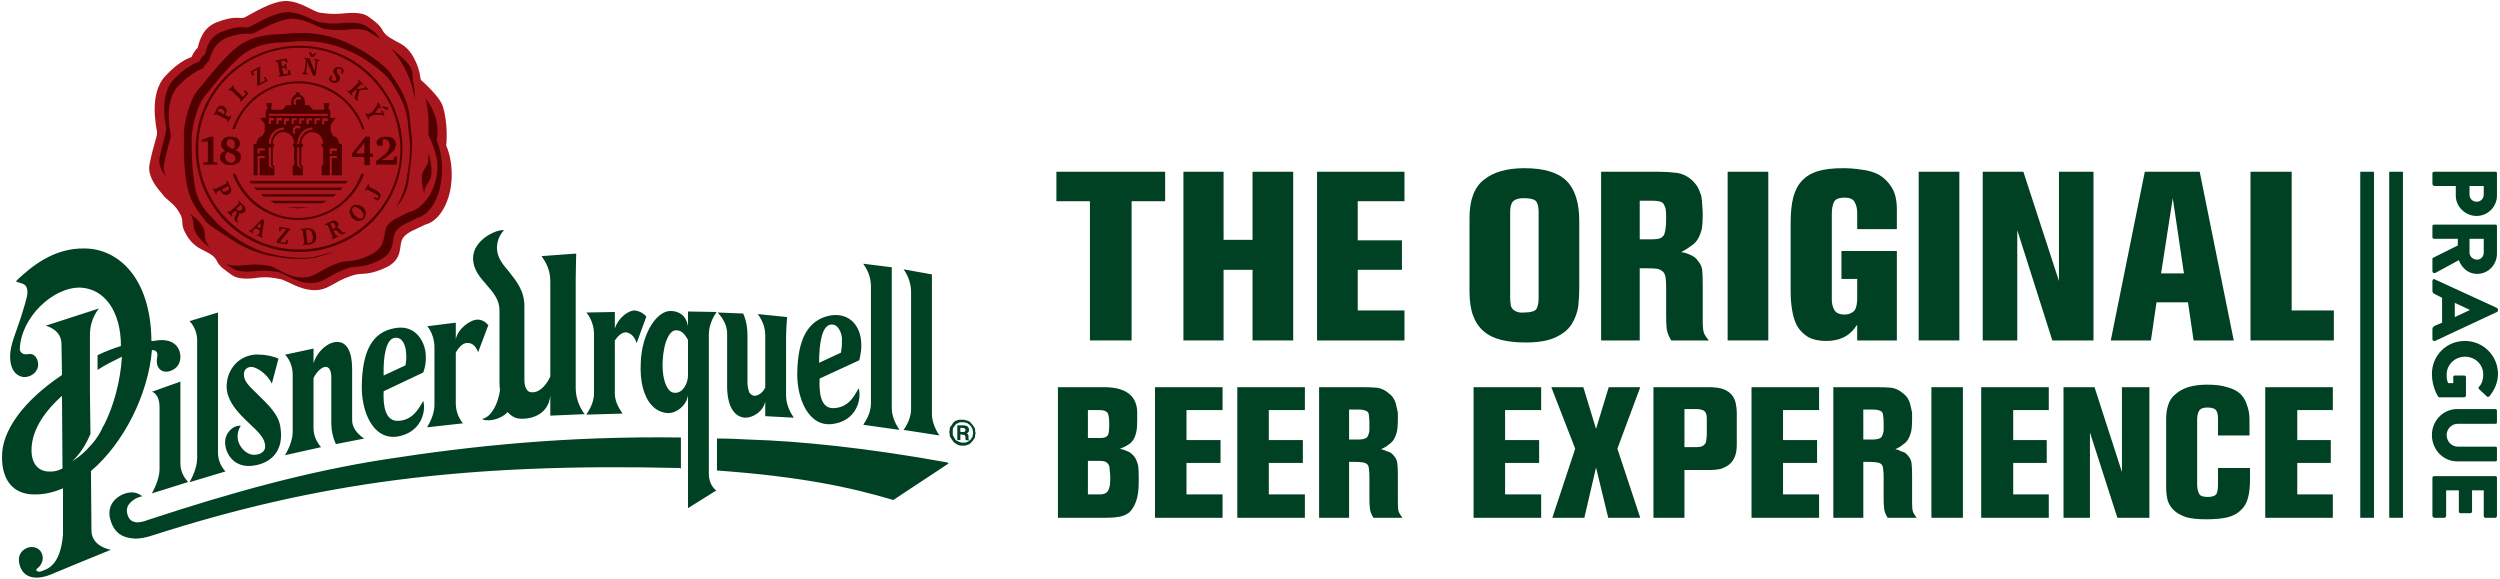 <svg version="1.2" xmlns="http://www.w3.org/2000/svg" viewBox="0 0 492 114" width="492" height="114"><style>.a{fill:#004023}.b{fill:#aa161e}.c{fill:#510000}</style><path class="a" d=""/><path class="a" d=""/><path fill-rule="evenodd" class="a" d="m491.1 33.8c0.2 0 0.3 0.1 0.3 0.3v4.4c0 2.2-1.8 4-4 4-2.2 0-4.1-1.8-4.1-4v-1.9h-4.2c-0.2 0-0.4-0.2-0.4-0.4v-2.1c0-0.2 0.2-0.3 0.4-0.3zm-5.1 4.5c0 0.8 0.6 1.4 1.4 1.4 0.8 0 1.4-0.6 1.4-1.4v-1.7h-2.8z"/><path fill-rule="evenodd" class="a" d="m491.1 44.2c0.2 0 0.3 0.1 0.3 0.3v5.4c0 2.2-1.7 4-3.9 4-1.7 0-3-1.1-3.6-2.7l-4.6 2.5c-0.3 0.1-0.6 0-0.6-0.3v-2.4c0-0.2 0.1-0.3 0.2-0.3l4.8-2.4v-1.3h-4.6c-0.2 0-0.4-0.1-0.4-0.3v-2.2c0-0.2 0.2-0.3 0.4-0.3zm-5.1 5.5c0 0.8 0.7 1.4 1.5 1.4 0.7 0 1.3-0.6 1.3-1.4v-2.7h-2.8z"/><path fill-rule="evenodd" class="a" d="m479.2 55l12.2 5.6c0.1 0.1 0.2 0.2 0.2 0.3v0.2c0 0.1-0.1 0.3-0.2 0.3l-12.2 5.7c-0.2 0.1-0.5-0.1-0.5-0.3v-2c0-0.4 0.2-0.5 0.5-0.7l1.4-0.6v-4.9l-1.4-0.7c-0.2-0.1-0.5-0.3-0.5-0.6v-2c0-0.3 0.3-0.5 0.5-0.3zm3.9 7.4l3-1.4-3-1.4z"/><path class="a" d="m491.6 73.6c0 1.5-0.6 3.1-1.7 4.4-0.1 0.1-0.4 0.2-0.5 0l-1.5-1.4c-0.2-0.2-0.2-0.4 0-0.5 0.6-0.7 0.8-1.5 0.8-2.4 0-2-1.6-3.5-3.6-3.5-2 0-3.6 1.6-3.6 3.5 0 0.6 0 1.1 0.3 1.7h1v-1.2c0-0.2 0.1-0.3 0.3-0.3h1.8c0.2 0 0.4 0.1 0.4 0.3v3.7c0 0.1-0.2 0.3-0.4 0.3h-4.8c-0.1 0-0.3-0.1-0.3-0.2 0 0-1.2-1.8-1.2-4.4 0-3.6 2.8-6.5 6.5-6.5 3.6 0 6.5 2.9 6.5 6.5z"/><path class="a" d="m491.1 80.5c0.2 0 0.3 0.2 0.3 0.3v2.3c0 0.2-0.1 0.3-0.3 0.3h-7.4c-1.2 0-2.2 1-2.2 2.2 0 1.3 1 2.3 2.2 2.3h7.4c0.2 0 0.3 0.1 0.3 0.3v2.3c0 0.2-0.1 0.3-0.3 0.3h-7.5c-2.8 0-5-2.3-5-5.2 0-2.8 2.2-5.1 5-5.1z"/><path class="a" d="m491.1 93.7c0.2 0 0.3 0.1 0.3 0.3v7.5c0 0.2-0.1 0.4-0.3 0.4h-2c-0.2 0-0.3-0.2-0.3-0.4v-5h-2.3v4.1c0 0.2-0.1 0.4-0.3 0.4h-2c-0.2 0-0.3-0.2-0.3-0.4v-4.1h-2.5v5c0 0.2-0.2 0.4-0.3 0.4h-2c-0.2 0-0.4-0.2-0.4-0.4v-7.5c0-0.2 0.2-0.3 0.4-0.3z"/><path class="a" d="m222.7 39.6v27.4h-8.2v-27.4h-6.6v-5.8h21.4v5.8z"/><path class="a" d="m246.5 67v-13.9h-5.7v13.9h-7.9v-33.2h7.9v13.4h5.7v-13.4h8v33.2z"/><path class="a" d="m259.2 67v-33.2h17.2v5.8h-9.2v7.7h8.7v5.8h-8.7v8h9.2v5.9z"/><path fill-rule="evenodd" class="a" d="m310.8 56.6q0 1.8-0.2 3.7-0.3 1.9-1.3 3.5-1 1.6-3.2 2.6-2.1 1-5.9 1-2.7 0-4.7-0.5-2.1-0.5-3.5-1.7-1.4-1.2-2.1-3.1-0.7-1.9-0.7-4.8v-14.4q0-5.3 2.8-7.5 2.8-2.3 8-2.3 5.8 0 8.3 2.5 2.5 2.5 2.5 7.9zm-13.6 2.1q0 0.6 0.1 1.1 0 0.5 0.3 0.9 0.3 0.4 0.8 0.6 0.6 0.3 1.6 0.2 1.7 0 2.3-0.6 0.5-0.7 0.5-2.2v-17q0-1.6-0.6-2.2-0.6-0.5-2.3-0.5-1.5 0-2.1 0.6-0.6 0.6-0.6 2.1z"/><path fill-rule="evenodd" class="a" d="m328.9 67q-0.7-1.1-0.9-2.3-0.1-1.1-0.1-2.7v-5.3q0-1.3-0.1-2-0.1-0.8-0.5-1.2-0.4-0.4-1.1-0.6-0.8-0.1-2.1-0.1h-1.4v14.2h-7.6v-33.2h11.4q1.6 0 3.3 0.2 1.7 0.2 3 1.3 0.8 0.7 1.3 1.5 0.4 0.8 0.7 1.7 0.2 1 0.2 1.9 0.1 0.9 0.1 1.9 0 1.7-0.2 2.8-0.3 1.2-0.8 2-0.5 0.8-1.3 1.3-0.8 0.6-1.9 1.2 0.1 0.1 0.5 0.1 0.4 0.1 0.9 0.3 0.5 0.2 1 0.5 0.5 0.3 0.9 0.9 0.7 0.8 0.8 1.8 0.1 1.1 0.1 3.1v7.1q0 1.6 0.3 2.3 0.3 0.6 0.9 1.3zm-6.2-19.9h2.4q1 0 1.6-0.2 0.5-0.2 0.8-0.7 0.2-0.5 0.3-1.3 0.1-0.8 0.1-2 0-1.1-0.1-1.8-0.2-0.7-0.5-1.1-0.3-0.3-0.9-0.4-0.5-0.1-1.3-0.1h-2.4z"/><path class="a" d="m340 67v-33.2h8v33.2z"/><path class="a" d="m365.5 67v-3.1q-1.2 1.8-2.7 2.5-1.4 0.7-3.4 0.7-2.2 0-3.6-0.8-1.3-0.8-2.1-2.1-0.7-1.3-1-3.1-0.3-1.7-0.3-3.7v-13.6q0-2.9 0.5-4.9 0.5-2 1.7-3.3 1.2-1.3 3.1-1.9 2-0.6 5-0.6 1.9 0 3.7 0.3 1.9 0.2 3.4 1 1.5 0.9 2.5 2.5 1 1.6 1 4.3v3.9h-7.8v-3.1q0-1.4-0.5-2.2-0.4-0.9-2-0.9-1.7 0-2.1 0.9-0.4 0.9-0.4 2.3v16.8q0 1.3 0.5 2.1 0.5 0.9 2 0.9 0.8 0 1.3-0.3 0.5-0.2 0.8-0.7 0.2-0.4 0.3-1 0.1-0.6 0.1-1.2v-3.8h-3.1v-5.5h10.9v17.6z"/><path class="a" d="m377.6 67v-33.2h8v33.2z"/><path class="a" d="m403.9 67l-6.9-21.7v21.7h-6.8v-33.2h8l7 21.5v-21.5h6.8v33.2z"/><path fill-rule="evenodd" class="a" d="m431.7 67l-1.1-7.5h-6.2l-1.1 7.5h-7.9l6.7-33.2h10.8l6.7 33.2zm-4.1-28l-2.3 14.8h4.5z"/><path class="a" d="m442.9 67v-33.2h8.1v27.3h8.3v5.9z"/><path fill-rule="evenodd" class="a" d="m217.4 76.2q3.1 0 4.8 1.3 1.6 1.3 1.6 3.7v1.7q0 1.4-0.2 2.2-0.2 0.9-0.6 1.5-0.4 0.6-1.1 1-0.6 0.4-1.5 0.7 1.1 0.3 1.9 0.7 0.7 0.5 1.1 1.1 0.4 0.7 0.6 1.6 0.1 0.9 0.1 2v1.2q0 2.3-0.5 3.7-0.5 1.4-1.3 2.2-0.9 0.7-2 0.9-1.2 0.2-2.5 0.2h-9.6v-25.7zm-3.3 10h2.5q1.2 0 1.5-0.7 0.2-0.6 0.2-2.1 0-1.5-0.3-2.1-0.4-0.6-1.6-0.6h-2.3zm0 11.1h2.4q0.6 0 1-0.2 0.4-0.2 0.6-0.6 0.2-0.3 0.3-0.9 0.1-0.6 0.1-1.5 0-0.8-0.1-1.5 0-0.7-0.2-1.1-0.2-0.4-0.6-0.6-0.4-0.2-1.1-0.2h-2.4z"/><path class="a" d="m227.3 101.9v-25.7h13.3v4.5h-7.1v5.9h6.7v4.5h-6.7v6.2h7.1v4.6z"/><path class="a" d="m243.5 101.9v-25.7h13.3v4.5h-7.1v5.9h6.7v4.5h-6.7v6.2h7.1v4.6z"/><path fill-rule="evenodd" class="a" d="m270.3 101.9q-0.6-0.9-0.7-1.8-0.1-0.9-0.1-2.1v-4.1q0-1-0.1-1.6 0-0.5-0.3-0.9-0.3-0.3-0.9-0.4-0.6-0.1-1.6-0.1h-1.1v11h-5.9v-25.7h8.8q1.3 0 2.6 0.1 1.3 0.2 2.3 1.1 0.7 0.5 1 1.1 0.4 0.7 0.5 1.4 0.2 0.7 0.3 1.4 0 0.7 0 1.5 0 1.3-0.2 2.2-0.2 0.8-0.6 1.5-0.4 0.6-1 1-0.6 0.5-1.5 0.9 0.2 0.1 0.4 0.1 0.3 0.1 0.7 0.3 0.4 0.1 0.8 0.3 0.4 0.3 0.7 0.7 0.5 0.6 0.6 1.4 0.1 0.9 0.1 2.4v5.5q0 1.2 0.2 1.7 0.3 0.6 0.7 1.1zm-4.8-15.4h1.9q0.8 0 1.2-0.2 0.4-0.1 0.6-0.5 0.2-0.4 0.3-1 0-0.6 0-1.5 0-0.9-0.1-1.5 0-0.5-0.3-0.8-0.3-0.2-0.7-0.3-0.4-0.1-1-0.1h-1.9z"/><path class="a" d="m290 101.9v-25.7h13.3v4.5h-7.1v5.9h6.7v4.5h-6.7v6.2h7.1v4.6z"/><path class="a" d="m316.5 101.9l-2.4-9.9-2.3 9.9h-6.3l4.5-13.6-4.7-12.1h6.3l2.5 8.2 2.5-8.2h6.2l-4.5 12.1 4.5 13.6z"/><path fill-rule="evenodd" class="a" d="m336.4 76.2q1.7 0 2.8 0.4 1 0.4 1.6 1.1 0.6 0.7 0.8 1.7 0.2 0.9 0.2 1.9v6.2q0 1.5-0.4 2.4-0.4 1-1.2 1.6-0.7 0.5-1.6 0.8-1 0.2-2.1 0.2h-5v9.4h-6.1v-25.7zm-4.9 11.8h2.3q0.8 0 1.2-0.2 0.4-0.2 0.6-0.5 0.2-0.3 0.2-0.8 0.1-0.5 0.1-1v-3.2q0-1.1-0.6-1.5-0.6-0.3-1.5-0.3h-2.3z"/><path class="a" d="m344.7 101.9v-25.7h13.3v4.5h-7.1v5.9h6.7v4.5h-6.7v6.2h7.1v4.6z"/><path fill-rule="evenodd" class="a" d="m371.5 101.9q-0.6-0.9-0.7-1.8-0.1-0.9-0.1-2.1v-4.1q0-1-0.1-1.6 0-0.5-0.3-0.9-0.3-0.3-0.9-0.4-0.6-0.1-1.6-0.1h-1.1v11h-5.9v-25.7h8.8q1.3 0 2.6 0.1 1.3 0.2 2.3 1.1 0.7 0.5 1 1.1 0.4 0.7 0.5 1.4 0.2 0.7 0.3 1.4 0 0.7 0 1.5 0 1.3-0.2 2.2-0.2 0.8-0.6 1.5-0.4 0.6-1 1-0.6 0.5-1.5 0.9 0.2 0.1 0.5 0.1 0.2 0.1 0.6 0.3 0.4 0.1 0.8 0.3 0.4 0.3 0.7 0.7 0.5 0.6 0.6 1.4 0.1 0.9 0.1 2.4v5.5q0 1.2 0.2 1.7 0.3 0.6 0.7 1.1zm-4.8-15.4h1.9q0.8 0 1.2-0.2 0.4-0.1 0.6-0.5 0.2-0.4 0.3-1 0-0.6 0-1.5 0-0.9-0.1-1.5 0-0.5-0.3-0.8-0.3-0.2-0.7-0.3-0.4-0.1-1-0.1h-1.9z"/><path class="a" d="m380.1 101.9v-25.7h6.2v25.7z"/><path class="a" d="m389.9 101.9v-25.7h13.3v4.5h-7v5.9h6.6v4.5h-6.6v6.2h7v4.6z"/><path class="a" d="m416.7 101.9l-5.4-16.8v16.8h-5.2v-25.7h6.1l5.4 16.7v-16.7h5.4v25.7z"/><path class="a" d="m442.8 94.4q0 2.1-0.4 3.6-0.4 1.5-1.4 2.4-1 1-2.6 1.4-1.7 0.4-4.2 0.4-2.4 0-3.9-0.4-1.5-0.5-2.4-1.3-0.9-0.8-1.3-2-0.3-1.2-0.3-2.6v-13.5q0-1.5 0.4-2.7 0.4-1.3 1.4-2.1 1-0.9 2.5-1.4 1.6-0.5 3.8-0.5 2.4 0 3.9 0.5 1.6 0.4 2.6 1.3 0.9 0.9 1.3 2.2 0.5 1.3 0.5 2.9v3.1h-6.2v-3.4q0-1.2-0.5-1.7-0.5-0.4-1.6-0.4-1.2 0-1.6 0.6-0.4 0.7-0.4 1.7v12.8q0 1.2 0.4 1.9 0.3 0.6 1.7 0.6 1.3 0 1.7-0.6 0.3-0.6 0.3-1.9v-3.2h6.3z"/><path class="a" d="m445.8 101.9v-25.7h13.3v4.5h-7v5.9h6.6v4.5h-6.6v6.2h7v4.6z"/><path class="a" d="m464.5 101.9v-68.1h2.7v68.1z"/><path class="a" d="m470.2 101.9v-68.1h2.7v68.1z"/><path fill-rule="evenodd" class="a" d="m133.9 86.1h0.1v6.1l-0.3-0.1c-42.7-1-71.4 2.9-103.8 13.3-1.2 0.4-2.3 0.6-3.3 0.6-2.4-0.1-4.1-1.1-4.8-3.5-0.5-1.4-0.3-2.7 0.5-3.8 0.9-1.1 2.3-1.8 3.7-1.8 0.7 0 1.4 0.3 1.9 0.7l0.1 0.1h-0.2c-1.2 0.3-2.1 1-2.6 1.8-0.3 0.6-0.3 1.2-0.1 1.8 0.3 1 0.9 1.4 1.8 1.5 0.6 0 1.3-0.1 2.3-0.5 16.4-5.4 31.2-9.5 46.6-11.9 17.4-2.7 35.9-4.6 58.1-4.3zm52.5 4.9l0.3 0.2-10.9 7.2c-8.4-2.5-18.1-4.6-34.6-5.8h-0.1v-6.3h0.1c2.2 0 4.1 0.1 6.1 0.2 10.2 0.3 23.7 1.7 39.1 4.5zm-150.9 0.2c0 1.3 0.5 2.5 1.4 3.5l0.1 0.1-0.1 0.1-7 2.2 0.1-0.2c0.9-1.7 1.4-3.3 1.4-4.6 0 0 0-9.3 0-12.1 0-2.8-1.5-3.1-1.5-3.1l5.6-2zm-2.3-18.1c-1.3 0.3-2.6-0.6-2.3-2.6 0.4-1.7-0.8-1.6-1-1.6-0.7 8.6-5.5 18.3-12 23.8l0.1 11.7c0 3.2 3.8 3.8 3.8 3.8 0 0-11.5 4.7-11.9 4.9-3.1 1.2-5.3 0.5-6-1.8-0.5-1.6 0-2.9 1.5-3.5 1.1-0.4 2.5 0 2.9 1.3 0.4 1.2-0.3 2.3-1 2.8-0.5 0.4 0.3 0.8 0.9 0.5 1.1-0.4 3.7-1.1 4.2-7.2v-9.1q-3 1.3-5.9 1.2c-3.9-0.1-6.1-2.8-6.1-7.3-0.1-5.2 4.2-11.1 11.8-16.2l-0.1-6.1c0-2.9-3.1-3.6-3.1-3.6l10.5-3.4c0 0-1.8 1.9-1.8 5.2v4.7q0-0.1 0-0.1v3.4q0 0 0 0v0.4 2.9l0.1 8.2c-0.8 1.9-1.9 3.8-3.6 5.4q2.2-1.4 3.6-3.1 0.1-0.1 0.2-0.2 1.5-1.7 2.3-3.6 0-0.1 0.1-0.1c2-3.9 3.3-8.8 3.6-13.6-1.6 0.8-3.3 1.6-4.8 2.6v-2.9q2.3-1.1 4.6-1.8c0-6.8-3.2-11.3-8-11.5-5.4-0.1-11.7 5.9-11.9 12.1 0 0.5 0.5 1.2 1.6 1 1.4-0.3 2.1 1.1 2 2.3-0.2 1.5-1.7 2.3-2.9 2.2-1.9-0.3-2.7-2.1-2.6-4.4 0.1-2 1-4 2-7 0.7-2.2 1.4-4.4 1.4-5.2 0-2-1.2-1.7-2.2-2.2h-0.1l0.1-0.1q0.2-0.2 0.5-0.5c2.2-2 6.7-6.1 13.1-5.9 6.4 0.1 12.9 5.7 13 18.2 0.2 0 0.8 0 1-0.1 3.1-0.4 4.5 1 4.7 3 0.1 1.9-1.1 2.8-2.3 3.1zm-20.9 19.1l-0.1-14.3c-2.8 2.5-6 6.3-6 10.7 0 2.6 1.3 4.2 3.5 4.2q1.2 0.1 2.6-0.6zm26.5-2.1v-23.1c0-1.4-0.5-2.7-1.4-3.7l-0.1-0.1 5.6-1.7v27.6c0 1.3 0.5 2.6 1.4 3.6l0.1 0.1h-0.1l-7 2.1 0.1-0.2c0.9-1.6 1.4-3.2 1.4-4.6zm18.8-5.1v-11.2c0-1.5-0.5-2.9-1.4-3.9l-0.1-0.1 5.6-1.2v2.9c0.7-2.4 3-4.3 4.7-4.2 1.9 0 2.9 2 2.9 5.3v10.1c0 1.3 0.8 2.5 2.2 3.5l0.2 0.1-5.6 1.1c-0.6-1.3-0.9-2.7-0.9-4.1v-9.1c0-1.2-0.4-2-1.1-2-0.7 0-1.7 0.8-2.4 2.2v9.8c0 1.4 0.5 2.6 1.4 3.7l0.1 0.1-7.2 1.6 0.2-0.2c0.9-1.6 1.4-3.1 1.4-4.4zm-10.7 1.9c0.4 1.2 1.6 2.7 3.3 2.6 1.2-0.1 2.3-0.7 1.9-2.3-0.4-1.8-2.8-3.5-4.3-5.1-1.6-1.6-3.2-3.7-3.2-6 0-3 1.9-5.6 4.8-6.2q0.8-0.2 1.8-0.1c1.2 0 2.9 0.4 3.6 0.8l-1.3 4.9c-1-2.1-3.2-3.3-4-3.3-0.6 0-1.5 0.3-1.5 1.5 0 1.5 1.3 2.5 2.7 3.9 1.9 1.9 4.2 3.9 4.5 6.6 0.7 4.7-2 6.9-5.1 7.4-3.9 0.7-5.8-2.2-5.8-4.6 0-1.8 1.6-3.4 3.1-3.2 0 0-1 1.2-0.5 3.1zm38.6-7.2v-11.4c0-1.4-0.5-3-1.4-4.1l5.6-0.7v3.3c0.3-2 2.8-3.9 4.3-3.9 0.8 0 1.5 0.4 2 1h0.1v0.1l-2 5.3-0.1-0.2c-0.4-1-1.1-1.6-1.9-1.6-0.8-0.1-1.7 0.6-2.4 1.9v9.9c0 1.4 0.4 2.7 1.3 3.9l0.2 0.1-7.2 0.8 0.1-0.1c0.9-1.5 1.4-3 1.4-4.3zm-10-2.7c-0.1 2.4 0.1 6.2 3.2 5.8 2.9-0.3 4-3 4.6-3.9 0.6 2.2-0.5 6.2-5 7-5 0.8-7.2-5.1-7.1-10 0.1-6.7 2-10.5 6.4-11.3 4-0.8 5.7 2.3 6.1 4.4 0.3 2-0.1 3.5-0.4 4.3zm0-3.1l4.3-2c0.2-1.2 0.2-1.6 0.1-2.7-0.1-1.2-0.7-3-2.3-2.7-1.6 0.3-2.2 3.5-2.1 7.4zm40-12.3l-0.1-0.1 5.6-0.1v3.3c0.5-1.9 2.5-3.6 3.9-3.6 0.9 0.1 1.7 0.5 2.3 1.2l-1.9 5.2-0.1-0.2c-0.4-1.2-1.2-1.8-2-1.9-0.8 0-1.5 0.6-2.2 1.6v10.4c0 1.3 0.5 2.5 1.4 3.8l0.1 0.2h-0.2l-6.9 0.2 0.1-0.2c0.9-1.3 1.4-2.7 1.4-4v-11.7c0-1.4-0.5-2.9-1.4-4.1zm-19.7-5.5c-1.3-1.5-2.7-3-2.7-5.3 0-3.5 4.4-5.6 5.9-5.5h0.2l-0.1 0.1c-0.9 1-1.3 2.2-1.3 3.4 0 1.9 1.2 3.3 2.4 4.7 1.4 1.8 3 3.7 3 6.7v14.6q0 1.3 0.5 1.9 0.3 0.5 1 0.5c1.1 0.1 2.6-0.9 3.6-3.1v-18.8c0-1.6-0.5-3.2-1.6-4.7l-0.1-0.2 6.8-0.5c0 0-0.1 3.4-0.1 5v21.5c0 1.7 0.6 3.5 1.6 4.9l0.2 0.2-6.8 0.3v-4c-0.3 3.5-3.3 4.7-5.8 4.6-1 0-1.9-0.5-2.6-1.3-1 1.1-2.8 1.7-4 1.6q-0.4 0-0.8-0.1l-0.2-0.1 0.2-0.1c1.6-0.5 2.9-2.8 3.3-5.6q-0.1-0.7-0.1-1.5v-14.2c0-2.1-1.2-3.5-2.5-5zm45 40.3l0.2 0.1-5.6 3.5v-22.2c-0.3 2-2.2 3.5-3.9 3.5q-1.9-0.1-3.2-1.5c-1.6-1.7-2.4-4.7-2.2-8.4 0.2-6 3.3-10.3 5.9-10.2 1.5 0 3.1 0.8 3.4 3.1v-3h0.1l5.5 0.1-0.1 0.2c-0.9 1.3-1.4 2.9-1.4 4.2v27.4c0 1.4 0.5 2.5 1.3 3.2zm-5.4-22.5q0-0.2 0-0.3v-6.7c-0.7-1.3-1.4-1.9-2.3-1.9-1.2-0.1-2.5 2-2.7 6.2-0.1 2.5 0.4 4.6 1.3 5.6q0.5 0.5 1.1 0.5c1.6 0.1 2.6-1.9 2.6-3.4zm6-12.2l-0.1-0.2 5 0.2v0.1c0.6 1.4 0.8 2.8 0.8 4.2v9.6q0.1 1 0.4 1.7 0.4 0.5 0.9 0.6c0.8 0 1.6-0.5 2.2-1.6v-10.3c0-1.3-0.4-2.7-1.4-4.1l-0.1-0.1 5.8 0.6c0 0-0.2 2.5-0.2 3.8v11.6c0 1.4 0.5 2.9 1.4 4.2l0.1 0.2-5.6-0.3v-2.9c-0.4 2-2.4 3.2-3.9 3.2-2.3-0.1-3.6-2.4-3.6-6.2v-10.3q0-2.1-1.7-4zm19.9 12.8c-0.1 2.4 0 6.2 3.1 5.8 3-0.3 4-3 4.6-3.9 0.6 2.3-0.5 6.3-4.9 7-5 0.9-7.3-5.1-7.2-10 0.1-6.7 2.1-10.4 6.4-11.3 4.1-0.7 5.8 2.3 6.1 4.5 0.3 2-0.1 3.4-0.3 4.3zm-0.1-3.1l4.3-2c0.2-1.3 0.2-1.7 0.2-2.8-0.1-1.2-0.8-3-2.3-2.7-1.6 0.3-2.2 3.5-2.2 7.5zm8.8-19.3l-0.1-0.2 5.6 0.7v27.7c0 1.3 0.5 2.8 1.4 4.1l0.1 0.2-7.1-1 0.1-0.2c0.9-1.3 1.4-2.7 1.4-4v-23.1c0-1.4-0.5-3-1.4-4.2zm7.9 1l-0.1-0.1 5.6 1v27.4c0 1.4 0.5 2.8 1.4 4.2l0.1 0.1-7.1-1.1 0.1-0.1c0.9-1.3 1.4-2.7 1.4-4v-23.1c0-1.4-0.5-3-1.4-4.3zm14.1 32.1l-0.1 0.4v0.3l-0.1 0.3-0.2 0.3-0.2 0.3-0.2 0.2-0.2 0.2-0.2 0.2-0.3 0.1-0.2 0.1h-0.1l-0.2 0.1h-0.3-0.3-0.4l-0.3-0.1-0.3-0.1-0.3-0.2-0.3-0.2-0.2-0.2-0.2-0.3-0.2-0.3-0.2-0.3-0.1-0.3v-0.3l-0.1-0.4 0.1-0.3v-0.3-0.1l0.1-0.2v-0.1l0.2-0.2 0.2-0.3 0.2-0.3 0.2-0.2 0.3-0.2 0.3-0.1 0.3-0.1h0.3 0.1 0.3 0.3l0.4 0.1 0.3 0.1 0.3 0.1 0.2 0.2h0.1l0.2 0.3 0.2 0.2 0.2 0.3 0.2 0.3 0.1 0.3v0.4zm-0.5 0v-0.3l-0.1-0.3v-0.2l-0.2-0.3-0.1-0.2-0.2-0.2-0.2-0.2-0.2-0.1-0.2-0.2h-0.3l-0.2-0.1h-0.3-0.3-0.3l-0.2 0.1-0.2 0.1-0.3 0.1-0.2 0.2-0.1 0.2-0.2 0.2-0.1 0.2-0.1 0.3v0.2 0.3 0.3 0.3l0.1 0.2 0.1 0.2 0.2 0.3 0.1 0.2 0.2 0.2 0.3 0.1 0.2 0.2h0.2l0.3 0.1h0.3 0.3 0.2l0.3-0.1 0.2-0.1 0.2-0.1 0.2-0.2 0.2-0.2 0.1-0.2 0.2-0.2v-0.3l0.1-0.3zm-0.8 1.3v0.2l-0.6-0.1-0.1-0.1v-0.1-0.2-0.2-0.1l-0.1-0.1v-0.1l-0.1-0.1h-0.1-0.1-0.1l-0.2-0.1h-0.3v1.1h-0.6v-2.9h1 0.2 0.3l0.1 0.1h0.2l0.2 0.1 0.1 0.2 0.1 0.1q0 0 0 0l0.1 0.2v0.2 0.2l-0.1 0.2q0 0 0 0l-0.1 0.1-0.1 0.1-0.1 0.1 0.1 0.1 0.1 0.1 0.1 0.2v0.1q0 0 0 0v0.2 0.2 0.2 0.1h0.1zm-0.7-1.9v-0.1-0.1h-0.1v-0.1h-0.1-0.1l-0.2-0.1h-0.2-0.3v0.8h0.4 0.1 0.2 0.1l0.1-0.1v-0.1h0.1z"/><path class="b" d="m88.9 34.4c0-2.2-0.4-4.2-1.1-5.8 0.1-0.2 0.4-4.6-0.7-7.8-0.7-2-4.3-5.1-4.3-5.1 0 0-0.2-2.2-1.2-4-0.9-1.9-2-2.8-3.7-3.6-1.6-0.9-2.2-1.3-2.7-2.3-0.6-1-1.4-1.6-2.8-2.6-1.5-1-4.1-0.6-5.6-0.5-1.4 0.1-2.3 0-3.8-0.2-1.4-0.2-3.7-2.2-6.6-2.3-2.8-0.1-7 2.6-8.2 3.2q-0.2 0.1-0.3 0.1c-0.7 0.2-1.7-0.5-5.3 0.9-2.7 1.1-3.3 3.5-3.7 5-0.5 0.5-0.9 1.1-1.2 1.8-1 0.4-2.8 1.2-5.1 3.7-3.4 3.5-1.8 10.2-1.7 11.1 0.1 0.9-0.7 2.3-1.5 6.5-0.3 1.9 0.9 3.8 2.3 5.4 1.3 1.8 2.4 1.9 3.5 3.8 1.2 1.8 0.2 2.1 1.2 4 0.9 1.8 2 2.8 3.7 3.6 1.6 0.8 2.2 1.2 2.7 2.3 0.6 1 1.4 1.5 2.8 2.5 1.5 1.1 4.1 0.7 5.6 0.5 1.4-0.1 2.3 0 3.8 0.3 1.4 0.2 3.7 2.1 6.7 2.2 2.9 0.1 3.8-1.6 7.4-2.8 2.2-0.8 2.7 0.1 6.3-1.4 4.4-1.8 2.8-4.7 4-6.2 1-1.2 2.6-1.6 4.3-2.5 2.9-0.7 5.2-4.8 5.2-9.8z"/><path fill-rule="evenodd" class="c" d="m43.9 43.1c-3.3-3.7-5.4-8.5-5.4-13.8 0-2 0.3-3.9 0.8-5.7 2.5-8.4 10.3-14.6 19.6-14.6 3.6 0 7 0.9 10 2.6 5.1 2.9 8.9 8 10 14.1q0.3 1.7 0.3 3.6c0 11.2-9.1 20.3-20.3 20.3-5.9 0-11.3-2.5-15-6.5zm-4.9-13.8c0 7.5 4.2 14.1 10.4 17.4 2.8 1.6 6 2.4 9.5 2.4 10.9 0 19.9-8.9 19.9-19.8q0-1.9-0.4-3.6c-0.6-3.7-2.3-7-4.7-9.6-3.6-4.1-8.9-6.7-14.8-6.7-9 0-16.7 6-19.1 14.2q-0.8 2.7-0.8 5.7z"/><path fill-rule="evenodd" class="c" d="m52.1 24.6v-0.2l-0.9-1.2h1.1v-1.3q0.2-0.4 0.4-0.7c-0.2-0.2-0.3-0.6-0.3-0.9h1.1q0 0 0 0.1 0 0.5-0.2 0.8 0.1 0.2 0.2 0.4h2.1l0.8-0.9h0.9v-0.7c0-0.6 0.4-1.2 0.9-1.4q0 0 0 0c0-0.3 0.2-0.5 0.4-0.5q0.2 0 0.3 0.2 0.1 0.1 0.1 0.3 0 0 0 0 0.2 0.1 0.3 0.2 0.1 0 0.1 0c0.3 0.3 0.6 0.7 0.6 1.2v0.7h0.8l0.2 0.2 0.6 0.7h2.1q0.1-0.2 0.2-0.4c-0.1-0.2-0.2-0.6-0.2-0.9h1.1q0 0 0 0.1 0 0.5-0.2 0.8 0.2 0.3 0.4 0.7v1.3h1.1l-0.2 0.2-0.7 1-0.1 0.2v1.3l0.5 0.9q0.2 0 0.3 0.1 0.1 0 0.2 0.1c0.4 0.3 0.6 0.8 0.6 1.3h0.6v6.2h-2v-3.4h1v-0.4h-1.4v3.8h-1.6v-1.8l0.3-0.2v-3.5h-0.2l-0.2-0.7h0.4c0-0.6-0.2-1.1-0.5-1.5-0.4-0.5-1-0.8-1.7-0.8-1.1 0-2 1-2.1 2.2q0 0 0 0.1h0.4l-0.2 0.7h-0.2v3.5l0.3 0.2v1.8h-2v-1.8l0.3-0.2v-3.5h-0.1l-0.2-0.7h0.3q0-0.1 0-0.1c0-0.5-0.2-1-0.5-1.4-0.4-0.5-1-0.8-1.6-0.8-1.2 0-2.1 1-2.1 2.3h0.3l-0.2 0.7h-0.1v3.5l0.3 0.2v1.8h-2.9v-3.4h1v-0.4h-1.4v3.8h-0.8v-6.2h0.6c0-0.8 0.5-1.4 1.1-1.5l0.5-0.9zm0 4.6h-1.4v1h0.4v-0.6h1zm12.8 1.1h0.4v-0.6h1v-0.5h-1.4zm-8-7h-1v1.2h0.4v-0.7h0.6zm0.9 1.1v-0.7h0.6v-0.4h-1v1.1zm0.4 1.7q-0.2-0.1-0.2-0.4 0-0.2 0.2-0.3c0.2-0.3 0.5-0.3 0.7 0l0.2-0.3 0.1-0.1c-0.4-0.4-1-0.4-1.3 0q0 0 0 0-0.3 0.3-0.3 0.7 0 0.4 0.3 0.7l0.1-0.1zm1.1-1.7v-0.7h0.6v-0.4h-1v1.1zm-0.4 8.1v-3.5h-0.4v3.7h0.1l0.7 0.5 0.1-0.1zm2.6-7.4q-0.4 0-0.7 0.1c-1.3 0.3-2.3 1.6-2.3 3.1h0.4c0-1.5 1.2-2.8 2.6-2.8zm-0.7-0.7v-0.7h0.6v-0.4h-1.1v1.1zm2.2-1.1h-1.1v1.1h0.4v-0.7h0.7zm1.5 0h-1.1v1.2h0.4v-0.7h0.7zm-6.7-3.3q0 0.5 0.3 0.7l0.1-0.1 0.1-0.2q-0.1-0.1-0.1-0.4 0-0.2 0.1-0.3 0.2-0.2 0.4-0.2 0.2 0 0.3 0.2l0.3-0.3q-0.2-0.3-0.6-0.3-0.4 0-0.6 0.3-0.3 0.2-0.3 0.6zm-4.9 2.8h11.6v-0.4h-11.6zm1.5 0.4v1.2h0.4v-0.7h0.7v-0.5zm-1.5 0v1.2h0.4v-0.7h0.6v-0.5zm0 5.1h0.4c0-1.5 1.1-2.8 2.6-2.8v-0.4c-1.7 0-3 1.4-3 3.2zm0 4.4h0.1l0.7 0.5 0.1-0.1-0.5-0.6v-3.5h-0.4z"/><path class="c" d="m71.6 34.2h-0.5c-1.8 5.1-6.7 8.7-12.4 8.7-2.1 0-4.1-0.5-5.8-1.4-3-1.5-5.3-4-6.5-7.1q-0.1-0.1-0.1-0.2h-0.5c0.6 1.8 1.6 3.3 2.8 4.7 2.5 2.7 6.1 4.4 10.1 4.4 5.9 0 10.9-3.7 12.9-8.9q0-0.1 0-0.2z"/><path class="c" d="m54.9 45.5h0.2 0.1l0.2-0.5q0 0 0 0l1 0.1-0.2 0.2-1.8 2.2v0.2l0.2 0.1 1.9 0.3 0.2-0.8v-0.1h-0.3l-0.2 0.5q0 0.1-0.1 0.1l-0.5-0.1-0.5-0.1 1.9-2.4 0.1-0.1v-0.1l-2.1-0.4z"/><path fill-rule="evenodd" class="c" d="m51.6 43.1l0.4 0.3-0.5 3q0 0 0 0.1 0 0 0.1 0l0.1 0.1-0.1 0.2-0.8-0.4-0.3-0.1 0.1-0.2 0.3 0.1q0 0 0-0.1 0.1 0 0.1 0l0.1-0.7v-0.1l-0.8-0.4-0.6 0.5q0 0.1 0 0.1 0 0 0 0.1l0.2 0.1-0.1 0.2-0.6-0.3-0.2-0.1 0.1-0.2 0.2 0.1zm-0.2 0.7l-0.9 0.8 0.4 0.2 0.3 0.1 0.1-0.5z"/><path fill-rule="evenodd" class="c" d="m72.8 30.2h0.6v0.7h-0.6v1.6h-1.1v-1.6h-2.4v-0.7l2.6-3.3h0.9zm-1.1-2.1l-1.7 2.1h1.7z"/><path class="c" d="m49.4 36.1h18.7q0.1-0.2 0.2-0.4 0 0 0.1-0.1h-19.3q0.1 0.2 0.3 0.5z"/><path class="c" d="m75.7 26.9q-0.2 0-0.4 0.1-0.3 0-0.5 0.1-0.2 0.1-0.3 0.3-0.2 0.1-0.3 0.3-0.1 0.2-0.1 0.5 0 0.2 0.2 0.4 0 0 0.1 0.1 0.1 0 0.3 0 0.1 0 0.2 0 0.1 0 0.2 0 0.1-0.1 0.2-0.1v-1.1q0 0 0.1 0 0 0 0.1-0.1 0 0 0.1 0 0 0 0.1 0 0.2 0 0.4 0.1 0.2 0.1 0.3 0.2 0.1 0.1 0.1 0.2 0.1 0.1 0.1 0.2 0.1 0.2 0.1 0.4 0 0.4-0.1 0.7-0.2 0.4-0.4 0.7-0.3 0.3-0.6 0.6-0.3 0.2-0.6 0.5-0.3 0.2-0.5 0.4-0.3 0.2-0.5 0.3v0.7h0.2 3.9v-1.4-0.2h-0.5l-0.2 0.7h-1.6-0.7q0.6-0.4 1.1-0.7 0.5-0.4 0.9-0.8 0.4-0.3 0.6-0.7 0.2-0.4 0.2-0.8 0-0.4-0.1-0.7-0.2-0.3-0.4-0.5-0.1 0-0.1-0.1-0.3-0.1-0.5-0.2-0.3-0.1-0.7-0.1-0.2 0-0.4 0z"/><path fill-rule="evenodd" class="c" d="m67.9 45.6l0.1 0.2q0 0 0 0-0.1 0.1-0.2 0.1 0 0.1-0.1 0.1-0.2 0.1-0.4 0.1-0.1 0-0.2 0-0.2-0.1-0.3-0.2-0.1-0.1-0.2-0.2-0.1-0.1-0.2-0.2-0.1-0.1-0.2-0.1-0.1-0.1-0.2-0.1-0.1 0-0.3 0l-0.1 0.1 0.5 0.9q0 0 0.1 0.1 0 0 0 0l0.1-0.1h0.1l0.2 0.2-1 0.5h-0.2l-0.1-0.2 0.2-0.1q0 0 0-0.1 0.1 0 0 0l-0.9-2-0.1-0.3q-0.1 0-0.1 0 0 0-0.1 0h-0.1l-0.1 0.1-0.1-0.3 1.3-0.6q0.1 0 0.2 0 0.1-0.1 0.2-0.1 0.1 0 0.2 0 0.1 0 0.2 0.1 0.1 0 0.2 0.1 0 0 0 0 0.1 0.1 0.2 0.2 0.1 0.2 0.1 0.3 0 0.1 0 0.2 0 0.2-0.1 0.2 0 0.1-0.1 0.2 0 0.1-0.1 0.1-0.1 0.1-0.1 0.1 0 0 0 0 0 0 0 0 0.1 0 0.2 0 0.1 0 0.2 0 0.1 0.1 0.1 0.1 0.1 0 0.1 0.1 0 0 0.1 0 0 0 0.1 0.1 0 0.1 0.1 0.2 0.1 0 0.1 0.1 0.1 0.1 0.2 0.1 0 0.1 0.1 0.1 0 0 0 0 0.1 0 0.2 0 0.1-0.1 0.2-0.1zm-1.9-1.1q0-0.1-0.1-0.3 0 0 0 0-0.1-0.3-0.3-0.3-0.2-0.1-0.5 0 0 0 0 0.1h-0.1q0 0 0 0l0.5 1.1q0.1 0 0.1 0 0 0 0-0.1 0.1 0 0.1 0 0.1 0 0.1-0.1 0.1 0 0.2-0.1 0-0.1 0-0.3z"/><path class="c" d="m46.1 24.4q-0.2 0.5-0.4 1h0.3 0.2q0.2-0.5 0.4-1c2-4.7 6.7-8 12.1-8 3.9 0 7.4 1.7 9.9 4.4 1.1 1.3 2.1 2.9 2.7 4.6h0.1 0.3c-1.1-3.4-3.4-6.1-6.5-7.8-1.9-1-4.1-1.6-6.5-1.6-5.7 0-10.5 3.5-12.6 8.4z"/><path class="c" d="m61.3 11.2h0.4l0.5-0.6 0.1-0.1h-0.4l-0.3 0.2-0.1 0.1-0.2-0.3-0.1-0.2h-0.4l0.4 0.9z"/><path class="c" d="m54.5 12.2h0.1q0 0 0 0 0.1 0 0.1 0v0.2l0.4 2.3q0.1 0 0 0 0 0.1 0 0.1l-0.3 0.1 0.1 0.2h0.1l2.2-0.4-0.1-0.7-0.1-0.2h-0.2l-0.1 0.1v0.5q0 0 0 0 0 0.1 0 0.1l-0.7 0.1h-0.2l-0.3-1.2 0.5-0.1q0.1 0 0.1 0.1 0 0 0 0l0.1 0.2v0.1h0.1 0.2l-0.2-0.9v-0.2h-0.3v0.3q0 0.1 0 0.1 0 0 0 0l-0.3 0.1h-0.2l-0.2-1.1 0.7-0.1q0.1 0 0.1 0 0 0 0 0.1l0.1 0.2 0.1 0.1h0.1 0.2l-0.1-0.6-0.1-0.2-2.1 0.4v0.3z"/><path class="c" d="m75.5 21.3l0.5 0.3q0.1 0 0.1 0 0 0 0 0 0.1 0 0.1 0 0 0 0.1 0 0 0 0 0 0.1-0.1 0.1-0.1 0 0 0-0.1 0-0.1 0-0.1 0 0 0 0-0.1-0.1-0.1-0.1 0 0 0 0 0 0-0.1-0.1 0 0-0.1 0l-0.9-0.2 0.1 0.3z"/><path class="c" d="m64.9 15.9q0.1 0 0.2 0.1 0.1 0.1 0.2 0.2 0.2 0.1 0.5 0.1 0.2 0 0.4 0 0.2 0 0.3-0.2 0.2-0.1 0.3-0.3 0.1-0.2 0.1-0.4 0-0.1 0-0.3-0.1-0.1-0.2-0.2 0-0.2-0.1-0.3-0.1-0.1-0.2-0.2 0-0.1-0.1-0.2 0-0.1 0-0.2 0-0.1 0-0.2 0.1-0.1 0.2-0.2 0 0 0.1-0.1 0.1 0 0.2 0 0.1 0.1 0.2 0.1 0.1 0 0.1 0.1 0.1 0 0.1 0 0 0.1 0 0.1 0 0 0 0 0 0 0 0.1 0 0 0 0l-0.1 0.5 0.2 0.1h0.1l0.3-0.7q-0.1-0.1-0.2-0.2 0-0.1-0.2-0.2 0 0 0 0-0.1-0.1-0.2-0.1-0.2-0.1-0.4-0.1-0.2-0.1-0.4 0-0.2 0-0.3 0.1-0.2 0.2-0.3 0.4-0.1 0.1-0.1 0.3 0 0.1 0 0.2 0.1 0.2 0.1 0.3 0.1 0.1 0.2 0.2 0 0.1 0.1 0.3 0.1 0.1 0.1 0.2 0.1 0.1 0.1 0.3 0 0.1-0.1 0.2 0 0.1-0.1 0.2-0.1 0-0.2 0-0.1 0-0.2 0 0 0 0 0-0.1 0-0.2 0 0-0.1-0.1-0.1 0 0 0-0.1-0.1 0-0.1-0.1 0 0 0 0 0 0 0 0l0.2-0.6-0.3-0.2-0.4 0.8q0 0.1 0.1 0.2 0.1 0 0.1 0.1z"/><path class="c" d="m49.8 14.8l0.2-0.1-0.2-0.5q0 0 0-0.1l0.8-0.4v0.4 2.6l0.2 0.3v-0.1l1.9-1-0.4-0.6-0.1-0.2-0.3 0.1 0.3 0.6q-0.1 0-0.1 0.1l-0.6 0.3-0.3 0.2v-3.1l-0.1-0.2-1.8 1 0.4 0.8z"/><path class="c" d="m45.4 17.8q0 0 0 0 0-0.1 0.1-0.1 0 0 0 0.1l1.8 1.7q0.1 0 0.1 0 0 0 0 0 0 0.1-0.1 0.1l-0.1 0.2 0.2 0.2 0.2-0.2 1.3-1.4-0.5-0.5-0.2-0.2-0.2 0.3 0.3 0.4q0 0 0 0 0.1 0 0.1 0.1 0 0 0 0 0 0-0.1 0l-0.4 0.5-0.1 0.1-1.8-1.8q-0.1 0-0.1-0.1 0 0 0.1 0 0 0 0 0l0.1-0.2-0.2-0.2-0.9 0.9 0.2 0.2z"/><path fill-rule="evenodd" class="c" d="m42.3 22.7l-0.2-0.1 0.5-1.1q0.1-0.1 0.1-0.2 0.1-0.1 0.2-0.2 0.1-0.1 0.2-0.2 0.1-0.1 0.2-0.1 0.2 0 0.3 0 0.2 0 0.4 0.1 0.1 0.1 0.2 0.2 0.1 0 0.1 0 0.1 0.1 0.2 0.3 0.1 0.1 0.1 0.2 0 0.1 0 0.3 0 0.1-0.1 0.2 0 0.2-0.1 0.3 0 0.1 0 0.1 0 0.1-0.1 0.2l0.4 0.1 0.3 0.2q0.1 0 0.1 0 0.1 0 0.1 0l0.1-0.3 0.2 0.1-0.1 0.4-0.4 0.7v0.1l-0.3-0.1 0.1-0.2q0 0 0-0.1 0 0 0 0l-2.2-1.1q-0.1 0-0.1 0-0.1 0-0.1 0 0 0 0 0zm0.5-0.8l0.3 0.1 1 0.5q0 0 0 0 0 0 0 0v-0.1q0.1-0.1 0.1-0.3 0-0.1 0-0.2 0 0-0.1-0.1 0 0-0.1-0.1-0.1-0.1-0.2-0.2-0.2-0.1-0.3-0.1-0.2 0-0.3 0-0.1 0-0.2 0.1-0.1 0.1-0.1 0.2z"/><path fill-rule="evenodd" class="c" d="m62.2 46.3q0.1 0.4 0 0.7-0.1 0.3-0.2 0.6-0.2 0.2-0.5 0.3-0.2 0.2-0.6 0.2l-1.1 0.1-0.2 0.1v-0.3h0.2q0 0 0.1-0.1 0 0 0 0l-0.3-2.3v-0.2q0 0-0.1-0.1 0 0 0 0h-0.1-0.2v-0.2l1.3-0.2q0.4 0 0.7 0.1 0.2 0 0.4 0.2 0.1 0 0.1 0 0.2 0.2 0.3 0.5 0.2 0.2 0.2 0.6zm-0.6 0.6q0-0.2-0.1-0.5 0-0.2-0.1-0.4 0-0.2-0.1-0.4 0 0 0 0-0.1-0.1-0.2-0.2-0.1-0.1-0.2-0.1-0.1-0.1-0.2-0.1-0.1 0-0.3 0h-0.2l0.3 2.7 0.3-0.1h0.1q0 0 0.1 0 0.1-0.1 0.2-0.1 0.1-0.1 0.2-0.2 0.1-0.1 0.1-0.3 0-0.1 0.1-0.3z"/><path class="c" d="m42.8 32.1v-0.1h-0.5l-0.1-0.1q-0.1 0-0.1 0-0.1-0.1-0.1-0.1v-4.8-0.1h-0.6l-1.7 0.6v0.4h0.2l1-0.1v0.2 3.8q0 0-0.1 0.1 0 0-0.1 0l-0.7 0.1v0.4h0.2 2.6z"/><path class="c" d="m64.1 39.6q0.1 0 0.3-0.1h-11.3q0.1 0.1 0.3 0.1 0.3 0.2 0.6 0.4h9.4q0.3-0.2 0.7-0.4z"/><path class="c" d="m58.7 41q0.6 0 1.1-0.1 0.5 0 1.1-0.1h-4.3q0.5 0.1 1 0.1 0.6 0.1 1.1 0.1z"/><path class="c" d="m74.5 37.8q-0.1-0.1-0.3-0.2 0 0-0.1-0.1l-1.2-0.6-0.3-0.2q0 0 0 0 0-0.1 0-0.1 0 0 0 0l0.1-0.2-0.2-0.2-0.7 1.2 0.3 0.1 0.1-0.2q0 0 0 0 0 0 0.1 0 0-0.1 0 0l1.5 0.8q0.2 0.1 0.4 0.2 0.1 0.1 0.2 0.2 0 0 0 0.1 0.1 0.1 0.1 0.1 0 0.2-0.1 0.3 0 0 0 0 0 0-0.1 0 0 0 0 0l-0.6-0.2-0.2 0.3 0.3 0.1 0.5 0.3q0 0 0.1-0.1 0.1 0 0.1-0.1 0.1-0.1 0.1-0.1 0 0 0 0 0 0 0 0 0.1-0.1 0.1-0.2 0.1-0.2 0.2-0.4 0-0.2-0.1-0.4-0.1-0.2-0.3-0.4z"/><path fill-rule="evenodd" class="c" d="m44.3 29.7q0.1 0 0.1 0-0.1 0-0.3-0.1 0-0.1-0.1-0.2-0.1 0-0.2-0.1-0.1-0.2-0.2-0.4-0.1-0.2-0.1-0.4 0-0.5 0.2-0.8 0.2-0.3 0.4-0.5 0.3-0.2 0.7-0.3 0.3 0 0.7 0 0.3 0 0.6 0.1 0.3 0 0.6 0.2 0.2 0.2 0.4 0.5 0.1 0.2 0.1 0.6 0 0.3-0.1 0.5-0.1 0.2-0.2 0.3-0.2 0.2-0.3 0.3-0.2 0.1-0.4 0.1 0.1 0 0.2 0.1 0.1 0 0.2 0.1 0.1 0 0.1 0 0.1 0.1 0.2 0.1 0 0 0 0.1 0.2 0.1 0.3 0.2 0.1 0.2 0.2 0.4 0 0.2 0 0.4 0 0.4-0.1 0.7-0.2 0.3-0.5 0.5-0.3 0.2-0.7 0.3-0.4 0.1-0.8 0.1-0.4 0-0.8-0.1-0.4-0.1-0.6-0.3-0.1-0.1-0.1-0.1-0.2-0.2-0.4-0.4-0.1-0.3-0.1-0.7 0-0.3 0.1-0.5 0.1-0.2 0.3-0.4 0.2-0.1 0.4-0.2 0.1 0 0.2-0.1zm0.3-1.6q0 0.3 0.1 0.5 0.1 0.1 0.3 0.3 0.2 0.1 0.4 0.2 0 0 0.1 0.1 0.2 0.1 0.4 0.1 0 0 0.1-0.1 0-0.1 0.1-0.2 0.1-0.2 0.1-0.3 0-0.2 0-0.4 0-0.1 0-0.3-0.1-0.1-0.1-0.2-0.1-0.1-0.1-0.1-0.1-0.2-0.3-0.2-0.1-0.1-0.3-0.1-0.2 0-0.3 0-0.2 0.1-0.3 0.2-0.1 0.1-0.1 0.2-0.1 0.2-0.1 0.3zm-0.3 2.8q0 0.2 0.1 0.4 0.1 0.2 0.2 0.4 0.2 0.1 0.4 0.2 0 0 0 0 0.2 0.1 0.4 0.1 0.2 0 0.3 0 0.2-0.1 0.4-0.2 0.1-0.1 0.2-0.3 0-0.1 0-0.3 0-0.2 0-0.4-0.1 0-0.1-0.1-0.1-0.1-0.1-0.1-0.2-0.2-0.3-0.3-0.2-0.1-0.4-0.1-0.2-0.1-0.3-0.2-0.2 0-0.3-0.1 0 0-0.1 0.1-0.1 0.1-0.2 0.2-0.1 0.1-0.1 0.3-0.1 0.2-0.1 0.4z"/><path fill-rule="evenodd" class="c" d="m71.9 41.4q0.1 0.3 0.1 0.6 0 0.3-0.1 0.5-0.1 0.3-0.3 0.6-0.2 0.2-0.5 0.3-0.3 0.1-0.6 0.1-0.3 0-0.6-0.2-0.2-0.1-0.5-0.4 0 0-0.1 0-0.2-0.3-0.3-0.6-0.2-0.2-0.2-0.5 0-0.3 0.1-0.6 0.1-0.3 0.3-0.5 0.2-0.2 0.4-0.3 0.2-0.1 0.3-0.1 0.2 0 0.4 0 0.2 0 0.4 0.1 0.2 0 0.4 0.2 0.1 0 0.1 0 0.1 0.1 0.3 0.2 0.2 0.3 0.4 0.6zm-0.3 1q-0.1-0.1-0.1-0.3 0-0.1-0.1-0.3-0.1-0.1-0.2-0.2 0 0 0 0-0.1-0.2-0.2-0.3-0.2-0.2-0.4-0.3-0.2-0.1-0.4-0.2-0.2-0.1-0.4-0.1-0.2 0-0.3 0.2-0.1 0.1-0.2 0.2 0 0.1 0 0.3 0 0.1 0 0.2 0.1 0.2 0.2 0.3 0 0.1 0.1 0.3 0.1 0.1 0.2 0.2 0.2 0.1 0.3 0.2 0.1 0.1 0.3 0.2 0.1 0.1 0.1 0.1 0.1 0 0.1 0.1 0.2 0 0.3 0 0.1 0 0.3 0 0.1 0 0.2-0.1 0.1-0.1 0.1-0.3 0.1-0.1 0.1-0.2z"/><path class="c" d="m66 38.3q0.1 0 0.2-0.1h-14.9q0.1 0.1 0.2 0.2 0.2 0.1 0.4 0.3h13.7q0.2-0.2 0.4-0.4z"/><path class="c" d="m67.3 37q0.1 0 0.2-0.1h-17.5q0.1 0.1 0.2 0.2 0.1 0.1 0.2 0.3h16.6q0.2-0.2 0.3-0.4z"/><path fill-rule="evenodd" class="c" d="m45 38.2q-0.2 0.1-0.4 0.1-0.2 0.1-0.3 0-0.1 0-0.3 0-0.1-0.1-0.2-0.2 0 0 0 0-0.1-0.1-0.2-0.2 0-0.1-0.1-0.2 0 0 0 0 0-0.1-0.1-0.1 0-0.1 0-0.2l-0.8 0.4q0 0 0 0 0 0.1 0 0.1l0.1 0.3h-0.1l-0.1 0.1-0.6-1.2 0.2-0.1 0.1 0.2q0 0 0 0 0.1 0 0.1 0 0 0 0.1 0l2.2-1.1q0 0 0 0 0-0.1 0-0.1l-0.1-0.3 0.3-0.1 0.1 0.3 0.4 0.8q0.1 0.1 0.1 0.3 0.1 0.1 0.1 0.2 0 0.2 0 0.3 0 0.1-0.1 0.3 0 0.1-0.1 0.2-0.2 0.1-0.3 0.2zm-0.1-0.7q0.1-0.1 0.1-0.2 0.1-0.1 0.1-0.2 0-0.1 0-0.1 0-0.1-0.1-0.2l-0.1-0.2-1.3 0.7q0 0 0 0 0.1 0 0.1 0v0.1q0 0.1 0.1 0.2 0.1 0.1 0.2 0.1 0.1 0 0.1 0 0.1 0.1 0.2 0 0.2 0 0.3-0.1 0.2 0 0.3-0.1z"/><path fill-rule="evenodd" class="c" d="m45.6 42.6l-0.7-0.7-0.2-0.2 0.2-0.2 0.1 0.2q0.1 0 0.1 0 0 0 0 0 0 0 0 0 0.1 0 0.1 0l1.8-1.7q0-0.1 0-0.1 0 0 0-0.1l-0.2-0.2 0.2-0.1 0.2 0.2 0.8 0.8q0.1 0.1 0.1 0.1 0.1 0.1 0.1 0.2 0.1 0.1 0.1 0.2 0 0.1 0 0.2 0 0.2 0 0.3-0.1 0.1-0.2 0.2-0.1 0.1-0.2 0.2-0.2 0.1-0.3 0.1-0.1 0-0.2 0-0.1 0-0.2-0.1-0.1 0-0.1-0.1-0.1 0-0.1 0 0 0.1 0.1 0.2 0 0.1 0 0.2 0 0.1-0.1 0.2 0 0.1-0.1 0.2 0 0.1-0.1 0.2 0 0.1-0.1 0.2 0 0 0 0.1 0 0.1 0 0.2 0 0.1 0 0.2 0.1 0 0.2 0.1l-0.2 0.2q-0.1-0.1-0.2-0.1 0-0.1-0.1-0.1 0 0 0 0-0.2-0.2-0.2-0.3-0.1-0.2-0.1-0.3 0-0.2 0.1-0.3 0.1-0.1 0.1-0.3 0.1-0.1 0.2-0.2 0-0.1 0.1-0.3 0-0.1 0-0.2 0 0 0 0-0.1-0.1-0.2-0.2v-0.1l-0.8 0.7q0 0.1 0 0.1 0 0 0 0.1l0.2 0.2zm0.9-1.5q0.1 0.1 0.1 0.1 0 0 0 0 0.1 0.1 0.2 0.2 0.1 0 0.2 0.1 0 0 0 0 0.1 0 0.3-0.1 0.1 0 0.2-0.1 0.3-0.3 0.2-0.5 0-0.1 0-0.2-0.1-0.1-0.2-0.2 0 0 0-0.1-0.1 0-0.1 0z"/><path class="c" d="m60.5 14.7v-0.2-0.1h-0.2q-0.1 0-0.1-0.1 0 0 0 0l0.3-2.2 0.2 0.7 0.9 2 0.1 0.1h0.4l0.4-2.8q0 0 0-0.1 0.1 0 0.1 0h0.2v-0.1l0.1-0.1-1-0.2-0.1 0.3h0.3q0 0 0 0.1 0.1 0 0.1 0.1l-0.1 0.1-0.1 1.3-0.1 0.5-0.9-2.4v-0.1l-1.1-0.1v0.2l0.2 0.1q0.1 0 0.1 0 0 0 0 0.1v0.1l-0.3 2.3q-0.1 0.1-0.1 0.1 0 0-0.1 0h-0.2v0.2l0.2 0.1z"/><path class="c" d="m72.4 22.5q-0.1 0-0.1 0 0-0.1 0-0.1h-0.1l-0.1-0.2-0.2 0.1 0.6 1.2h0.1l0.1-0.1-0.1-0.3q0 0 0 0 0-0.1 0.1-0.1l0.9-0.4h1.7l0.2 0.2 0.2-0.1-0.3-0.7-0.1-0.2-0.3 0.1 0.1 0.3q0.1 0 0 0 0 0.1-0.1 0.1l-0.8-0.1h-0.4l0.7-1q0.1 0 0.1 0 0 0 0.1 0l0.1 0.2 0.2-0.1-0.4-0.9-0.2-0.2-0.2 0.1 0.1 0.3-1.1 1.5-0.7 0.3z"/><path class="c" d="m69.2 18.8l0.2-0.1-0.1-0.2q-0.1 0-0.1-0.1 0 0 0.1-0.1l0.7-0.7 0.2 0.2-0.1 0.3-0.3 1-0.1 0.2 0.2 0.2 0.5 0.4 0.1-0.1-0.2-0.3 0.5-1.8 1.3-0.1q0.1 0 0.1 0 0.1 0.1 0.1 0.1 0 0 0.1 0l0.1-0.1-0.5-0.5-0.2-0.2-0.1 0.1 0.1 0.2q0 0.1 0 0.1 0 0 0 0l-1.1 0.2h-0.4l-0.1-0.1 0.8-0.8q0.1 0 0.1 0 0 0 0.1 0l0.1 0.1 0.2-0.1-0.7-0.7-0.2-0.2-0.2 0.1 0.2 0.2q0 0 0 0.1 0 0 0 0.1l-1.8 1.7q0 0 0 0 0 0 0 0 0 0 0 0-0.1 0-0.1 0l-0.2-0.1-0.2 0.1 0.3 0.3z"/><path class="c" d="m41.4 48.8c-2.2-2.6 0.1-3-2.7-5.7q-0.7-0.6-1.4-1.1c1.5 1.9 0 2.5 1.9 4.8 0.7 0.8 1.5 1.5 2.3 2.1q0 0-0.1-0.1z"/><path class="c" d="m84.3 30.2c0.3 3.5-1.8 2.4-1.2 6.2q0.2 1 0.4 1.8c0-2.4 1.6-2 1.4-5q-0.1-1.6-0.6-3.1 0 0.1 0 0.1z"/><path class="c" d="m85.9 27.6c0.1-0.1 0.2-0.9 0.2-2.1-0.1-2.4-1-4.4-2.4-6.2 0.9 3.1 0.6 7.1 0.6 7.2 0.7 1.6 1.8 4 1.8 6.1 0 4.9-2.9 8.6-5.8 9.2-1.6 0.9-3.1 1.3-4 2.5-1.2 1.5 0.3 4.3-3.9 6.1-3.5 1.5-3.9 0.6-6 1.4-3.4 1.2-4.3 2.9-7.1 2.8-2.9-0.1-5-2.1-6.4-2.3-1.4-0.2-2.3-0.3-3.7-0.2-1.1 0.1-3.2 0.4-4.7-0.1q0.5 0.3 1.1 0.7c1.4 1.1 3.9 0.7 5.3 0.6 1.4-0.1 2.3 0 3.7 0.2 1.3 0.2 3.5 2.1 6.3 2.2 2.9 0.1 3.8-1.6 7.2-2.8 2.1-0.8 2.5 0.1 6-1.4 4.2-1.8 2.7-4.6 3.9-6.1 0.9-1.2 2.4-1.5 4-2.5 2.9-0.6 5-4.7 5-9.6 0-2.1-0.4-4.1-1.1-5.7z"/><path class="c" d="m76.9 9.5c0 0 2.5 1.8 3.5 3.2 1.1 1.4 0.6 2 1 3.8 0.3 1.1 0.2 3.1 0.2 3.1 0 0-0.4-5.4-4.7-10.1z"/><path class="c" d="m74.7 7.5q-0.1-0.1-0.1-0.1c-0.5-1-1.3-1.4-2.6-2.3-1.4-0.9-3.9-0.6-5.3-0.5-1.3 0.1-2.2 0-3.6-0.2-1.3-0.1-3.5-1.9-6.3-2-2.6-0.1-6.6 2.3-7.7 2.9q-0.1 0-0.3 0.1c-0.7 0.1-1.6-0.5-5 0.8-2.5 0.9-3.1 3-3.4 4.4-0.5 0.4-0.9 0.9-1.2 1.5-1 0.4-2.6 1.1-4.8 3.3-3.2 3.1-1.8 9-1.7 9.8 0.1 0.9-0.5 2-1.3 5.8-0.3 1.3 0.4 2.7 1.4 3.9-0.5-0.8-0.7-1.8-0.5-2.6 0.7-3.8 1.4-5 1.3-5.8-0.1-0.8-1.5-6.7 1.7-9.8 2.2-2.2 3.8-2.9 4.7-3.3 0.3-0.6 0.8-1.1 1.2-1.6 0.4-1.3 1-3.4 3.5-4.4 3.4-1.2 4.3-0.6 5-0.8q0.1 0 0.3-0.1c1.1-0.5 5.1-2.9 7.7-2.8 2.8 0.1 4.9 1.8 6.3 2 1.4 0.2 2.2 0.3 3.6 0.2 1.3-0.1 3.9-0.5 5.2 0.5 0.8 0.5 1.4 0.8 1.8 1.2q0.1 0 0.1-0.1z"/><path class="c" d="m81.1 27.6l-0.2-1.9-0.2-1.8c-0.2-4.2-2.1-6.8-3.6-9.1-1.5-2.4-6.1-5-6.1-5-7.4-4.4-13.3-3.2-15.5-3.1-2.1 0.1-5.8 0.1-9 2.7-3 2.4-7 7.7-7 7.7-1.6 1.5-2.4 4.1-2.9 6.3-0.4 1.7-0.5 3.2-0.4 3.8 0 1.4-0.2 3.3 0.4 8.1 0.6 4.8 3 6.9 3.6 7.9 0.5 0.9 2.7 2.2 5.3 3.9 2.6 1.8 5.5 2.7 5.5 2.7 6.2 1.7 10 1.1 11.1 0.9 1.2-0.3 4.1-1.3 4.1-1.3 0 0-2.7 0.7-3.7 1-1 0.3-4.7 0.9-10.6-0.8 0 0-2.7-0.9-5.2-2.6-2.6-1.7-4.2-3.2-4.8-4-0.7-0.8-3.2-2.7-3.7-7.3-0.6-4.6-0.4-6.4-0.5-7.8 0-0.7 0.1-2.5 0.6-4.4 0.5-1.9 1.3-4 2.6-5.3 0 0 3.9-5.1 6.7-7.3 3.1-2.5 6.6-2.5 8.6-2.6 2.1-0.1 7.7-1.2 14.8 2.9 0 0 4.4 2.6 5.9 4.8 1.4 2.2 3.2 4.8 3.4 8.7l0.1 1 0.3 2.6c0 0 0 2.8-0.3 4.6-0.4 1.8-0.2 4-2.4 7.8 0 0 0.8-0.9 1.1-1.4 1.7-2.9 1.3-5 1.7-6.9 0.3-1.9 0.3-4.8 0.3-4.8z"/></svg>